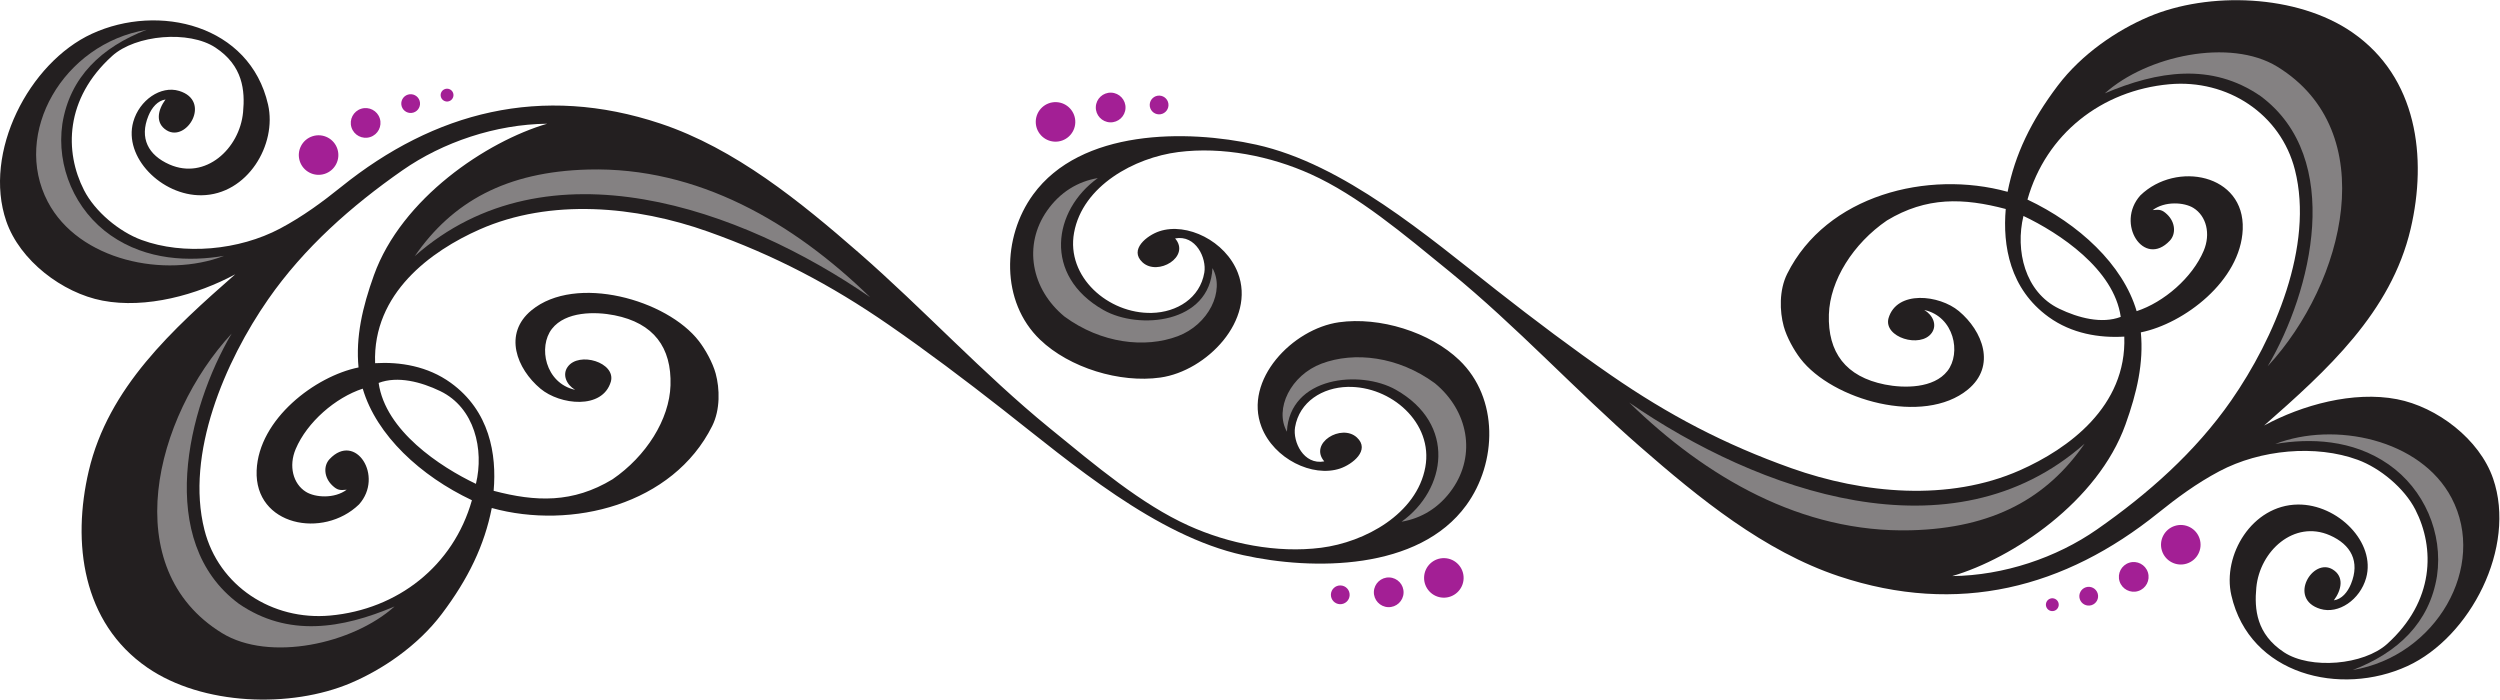 <?xml version="1.0" encoding="UTF-8" standalone="no"?>
<svg
   xmlns:dc="http://purl.org/dc/elements/1.1/"
   xmlns:cc="http://creativecommons.org/ns#"
   xmlns:rdf="http://www.w3.org/1999/02/22-rdf-syntax-ns#"
   xmlns:svg="http://www.w3.org/2000/svg"
   xmlns="http://www.w3.org/2000/svg"
   viewBox="0 0 721.64 201.947"
   height="201.947"
   width="721.64"
   xml:space="preserve"
   id="svg2"
   version="1.1"><defs
     id="defs6" /><g
     transform="matrix(1.333,0,0,-1.333,0,201.947)"
     id="g10"><g
       transform="scale(0.1)"
       id="g12"><path
         id="path14"
         style="fill:#231f20;fill-opacity:1;fill-rule:evenodd;stroke:none"
         d="m 4600.04,786.047 c -53.91,-3.211 -113.69,6.277 -163.85,42.551 -84.2,60.894 -99.73,154.699 -92.83,233.822 -91.47,24.14 -171.56,26.99 -257.43,-24.94 -72.99,-50.003 -123.24,-129.582 -125.56,-203.472 -2.6,-82.082 36.32,-134.809 121.34,-151.735 41.68,-8.277 105.68,-8.593 135.37,29.317 30.24,38.625 14.83,117.808 -50.19,132.148 18.85,-11.136 28.32,-32.675 16.18,-49.675 -24.24,-34.036 -104.73,-9.668 -93.58,31.816 18.01,61.387 110.17,50.684 152.4,15.414 51.48,-42.996 81.32,-118.949 19.42,-169.848 -95.74,-78.73 -293.48,-23.105 -362.68,67.063 -13.59,17.699 -29.58,46.062 -36.09,69.984 -8.83,32.414 -10.14,78.09 7.48,113.438 85.02,170.49 304.45,225.57 477.38,177.71 15.78,80.45 50.61,153.15 108.42,229.65 52.18,69.03 128.46,120.24 196.87,149.34 129.93,55.26 321.36,48.84 440.73,-33.51 141.28,-97.45 162.94,-271.08 126.74,-425.64 -42.43,-181.117 -181.77,-306.851 -317.27,-425.925 82.25,44.453 193.06,75.195 287.66,56.992 86.61,-16.66 178.8,-86.543 208.17,-171.945 51.24,-148.926 -49.36,-343.211 -185.41,-405.895 -144.6,-66.621 -341.98,-19.531 -381.45,153.301 -19.83,86.765 44.68,195.308 144.12,196.433 86.4,0.977 169.37,-82.265 147.75,-159.101 -13.21,-46.992 -59.58,-78.945 -99.21,-66.934 -71.27,21.594 -16.32,112.313 27.07,85.305 24.91,-15.512 19.19,-43.949 2.29,-66.711 17.1,2.508 29.66,17.344 37.06,35.438 19.8,48.429 0.37,85.167 -45.73,105.371 -77.41,33.906 -151.73,-33.805 -159.25,-113.172 -4.44,-46.922 0.17,-100.742 59.92,-140.086 57.14,-37.649 172.58,-27.895 223.53,18.14 102.71,92.805 103.4,207.735 60.95,290.676 -23.86,46.641 -76.22,90.059 -124.7,107.871 -90.86,33.379 -210.66,22.512 -299.85,-24.765 -49.14,-26.047 -92.15,-57.903 -132.54,-90.391 -201.51,-162.051 -432.82,-223.066 -691.26,-136.875 -161.58,53.887 -303.07,169.336 -429.97,280.039 -139.14,121.387 -268.38,261.609 -412.09,378.91 -101.26,82.654 -199.44,165.514 -301.43,211.604 -87.04,39.33 -191.22,60.17 -287.13,47.93 -94.49,-12.05 -206.96,-72.88 -225.55,-174.55 -17.58,-95.988 74.35,-175.902 168.19,-173.757 54.54,1.23 104.56,32.133 113.88,87.383 5.26,31.113 -18.34,82.294 -63.26,73.929 34.01,-39.609 -37.54,-82.406 -70.63,-51.769 -29.63,27.437 9.65,58.304 36.71,67.304 59.22,19.7 143.06,-20.906 169.75,-89.933 39.46,-102.039 -67.17,-212.688 -167.8,-226.883 -87.72,-12.387 -196.76,20.984 -260.47,82.027 -85.8,82.243 -82.06,222.159 -15.05,314.209 103.18,141.75 331.86,141.6 483.32,108.03 189.07,-41.89 371.02,-198.27 520.57,-315.492 81.01,-63.497 165.99,-127.473 247.3,-183.61 125.1,-86.379 246.36,-150.078 390.78,-201.453 155.71,-55.363 340.83,-72.727 494.72,-4.613 104.74,46.371 231.71,138.031 226.19,289.535 z M 4227.43,267.488 c 131.18,38.41 315.28,161.457 375.15,328.028 25.11,69.875 39.62,133.789 33.34,199.738 93.38,18.836 216.18,111.559 220.64,223.146 4.8,119.82 -144.06,148.57 -221.65,73.52 -54.59,-60.79 7.69,-157.955 63.81,-98.041 13.39,14.281 12.39,39.551 -6.1,57.021 -11.04,10.42 -16.39,10.57 -31.06,9.13 26.39,19.79 68.15,17.15 88.28,4.61 28.02,-17.46 37.72,-55.94 22.17,-92.73 -24.65,-58.269 -86.13,-111.402 -145.2,-130.719 -29.65,101.129 -125.74,189.419 -236.42,241.609 40.08,142 160.47,236.49 307.2,249.75 125.46,11.34 241.3,-64 272.03,-185.57 C 5011.21,982.402 4924.95,781.957 4831.59,647.707 4754,536.133 4651.38,445.488 4540.77,368.359 4453.2,307.313 4339.2,268.75 4227.43,267.488 Z m 364.93,561.289 c -41.06,-15.617 -91.88,-2.304 -133.43,17.743 -74.43,35.894 -95.16,126.546 -77.23,200.82 77.58,-36.91 196.11,-115.098 210.66,-218.563 v 0" /><path
         id="path16"
         style="fill:#848182;fill-opacity:1;fill-rule:evenodd;stroke:none"
         d="m 4927.01,553.594 c 127.66,49.328 314.78,10.664 381.83,-117.071 77.88,-148.359 -33.1,-342.218 -214.04,-372.461 97.3,37.48 166.26,102.136 182.45,203.661 13.48,92.882 -27.74,187.832 -104.77,241.543 -78.4,54.66 -171.27,56.945 -245.47,44.328 z M 2377.3,1129.34 c -97.18,-69.69 -119.42,-211.11 12.35,-285.785 76.61,-43.418 230.03,-29.282 235.9,90.863 27.72,-49.5 -8.57,-122.52 -75.2,-147.5 -70.78,-26.531 -165.69,-15.785 -245.17,42.512 -72.34,59.488 -89.95,154.793 -37.72,229.36 27.99,39.95 66.4,63.21 109.84,70.55 z M 3528.13,643.191 C 3806.86,451.113 4226.5,300.156 4514.15,554.219 4433.07,436.824 4316.66,371.277 4138.18,366.68 3901.5,360.594 3694.27,481.434 3528.13,643.191 Z m 1029.76,669.649 c 90.7,81.6 271.47,120.4 373.57,57.73 227.97,-139.94 146.96,-466.929 -20.82,-648.675 96.02,162.914 165.55,450.265 -15.17,584.805 -106.78,73.64 -223.85,54.37 -337.58,6.14 v 0" /><path
         id="path18"
         style="fill:#a31f95;fill-opacity:1;fill-rule:evenodd;stroke:none"
         d="m 2287.34,1293.8 c 23.63,-0.91 42.06,-20.8 41.16,-44.43 -0.91,-23.63 -20.8,-42.06 -44.43,-41.16 -23.63,0.91 -42.05,20.8 -41.15,44.43 0.9,23.63 20.79,42.06 44.42,41.16 z M 4448.4,192.285 c -7.33,-2.305 -15.14,1.758 -17.44,9.082 -2.31,7.324 1.75,15.137 9.08,17.442 7.32,2.316 15.13,-1.75 17.44,-9.075 2.31,-7.332 -1.76,-15.136 -9.08,-17.449 z m 80.75,12.235 c -10.7,-3.368 -22.12,2.578 -25.5,13.281 -3.37,10.707 2.57,22.121 13.28,25.5 10.7,3.371 22.12,-2.571 25.49,-13.281 3.38,-10.704 -2.56,-22.122 -13.27,-25.5 z m 101.06,30.57 c -16.96,-5.344 -35.02,4.07 -40.37,21.012 -5.35,16.945 4.07,35.023 21.02,40.363 16.94,5.34 35.01,-4.063 40.36,-21.016 5.33,-16.941 -4.07,-35.019 -21.01,-40.359 z m 105.09,59.43 c -22.55,-7.106 -46.6,5.41 -53.72,27.96 -7.11,22.559 5.42,46.61 27.97,53.719 22.55,7.11 46.61,-5.406 53.72,-27.969 7.11,-22.546 -5.42,-46.597 -27.97,-53.71 z M 2510.77,1307.95 c 11.22,-0.42 19.97,-9.86 19.53,-21.08 -0.42,-11.21 -9.87,-19.96 -21.08,-19.53 -11.22,0.42 -19.97,9.87 -19.54,21.08 0.43,11.22 9.88,19.96 21.09,19.53 z m -104.45,6.39 c 17.76,-0.68 31.61,-15.63 30.93,-33.38 -0.69,-17.76 -15.63,-31.6 -33.39,-30.92 -17.75,0.68 -31.6,15.62 -30.92,33.38 0.68,17.75 15.62,31.6 33.38,30.92 v 0" /><path
         id="path20"
         style="fill:#231f20;fill-opacity:1;fill-rule:evenodd;stroke:none"
         d="m 812.273,728.516 c 53.911,3.211 113.688,-6.282 163.852,-42.551 84.185,-60.887 99.715,-154.695 92.825,-233.828 91.47,-24.137 171.56,-26.992 257.43,24.945 72.99,50.008 123.24,129.578 125.56,203.473 2.59,82.086 -36.32,134.816 -121.34,151.73 -41.68,8.285 -105.68,8.594 -135.37,-29.316 -30.25,-38.617 -14.84,-117.801 50.18,-132.149 -18.84,11.145 -28.3,32.688 -16.18,49.68 24.25,34.031 104.73,9.668 93.59,-31.809 -18.01,-61.394 -110.18,-50.691 -152.41,-15.421 -51.47,43 -81.31,118.953 -19.41,169.851 95.73,78.734 293.48,23.106 362.68,-67.066 13.59,-17.696 29.58,-46.055 36.09,-69.981 8.82,-32.422 10.14,-78.097 -7.49,-113.437 C 1457.27,422.148 1237.83,367.07 1064.91,414.922 1049.13,334.473 1014.3,261.777 956.488,185.273 904.313,116.238 828.027,65.039 759.625,35.945 629.691,-19.324 438.258,-12.902 318.891,69.441 177.613,166.902 155.953,340.527 192.152,495.078 234.578,676.199 373.922,801.941 509.418,921.012 427.164,876.551 316.363,845.82 221.762,864.02 135.152,880.684 42.965,950.563 13.59,1035.96 -37.652,1184.89 62.949,1379.18 199,1441.86 c 144.594,66.62 341.977,19.53 381.449,-153.3 19.824,-86.77 -44.672,-195.31 -144.125,-196.43 -86.383,-0.98 -169.367,82.25 -147.746,159.1 13.215,46.98 59.582,78.94 99.211,66.93 71.27,-21.59 16.313,-112.32 -27.066,-85.3 -24.907,15.51 -19.2,43.94 -2.289,66.71 -17.11,-2.52 -29.664,-17.36 -37.067,-35.44 -19.804,-48.43 -0.371,-85.17 45.738,-105.38 77.403,-33.91 151.727,33.82 159.243,113.18 4.445,46.92 -0.176,100.74 -59.91,140.09 -57.145,37.64 -172.586,27.88 -223.532,-18.15 -102.715,-92.8 -103.41,-207.73 -60.965,-290.67 23.875,-46.65 76.223,-90.06 124.715,-107.872 90.856,-33.375 210.653,-22.515 299.836,24.762 49.149,26.05 92.153,57.9 132.551,90.39 201.516,162.06 432.817,223.07 691.257,136.87 161.58,-53.87 303.08,-169.33 429.97,-280.03 139.14,-121.386 268.38,-261.617 412.09,-378.914 101.26,-82.652 199.44,-165.515 301.44,-211.601 87.03,-39.336 191.21,-60.172 287.12,-47.938 94.49,12.059 206.96,72.891 225.56,174.559 17.56,95.988 -74.36,175.898 -168.21,173.762 -54.53,-1.243 -104.55,-32.137 -113.88,-87.391 -5.25,-31.117 18.34,-82.289 63.27,-73.926 -34.01,39.606 37.55,82.399 70.62,51.774 29.64,-27.438 -9.64,-58.309 -36.7,-67.313 -59.22,-19.699 -143.06,20.906 -169.76,89.941 -39.46,102.04 67.18,212.676 167.81,226.883 87.73,12.379 196.76,-20.984 260.47,-82.027 85.8,-82.246 82.05,-222.16 15.04,-314.223 -103.18,-141.746 -331.84,-141.59 -483.31,-108.023 -189.07,41.89 -371.02,198.269 -520.58,315.496 -81.01,63.496 -165.98,127.469 -247.29,183.609 -125.1,86.375 -246.36,150.071 -390.78,201.452 -155.7,55.37 -340.82,72.73 -494.72,4.61 C 933.711,971.684 806.754,880.027 812.273,728.516 Z M 1184.88,1247.07 C 1053.71,1208.67 869.602,1085.62 809.73,919.043 784.617,849.176 770.113,785.258 776.387,719.305 683.012,700.477 560.211,607.754 555.746,496.164 550.957,376.348 699.809,347.59 777.398,422.645 c 54.59,60.793 -7.691,157.949 -63.812,98.046 -13.387,-14.285 -12.387,-39.558 6.105,-57.019 11.036,-10.43 16.383,-10.586 31.051,-9.141 -26.387,-19.797 -68.144,-17.14 -88.262,-4.609 -28.039,17.461 -37.734,55.949 -22.183,92.734 24.644,58.262 86.125,111.395 145.199,130.723 C 815.145,572.246 911.234,483.957 1021.92,431.766 981.84,289.758 861.449,195.281 714.719,182.02 589.258,170.676 473.418,246.016 442.691,367.578 c -41.593,164.578 44.664,365.027 138.028,499.281 77.597,111.575 180.211,202.211 290.82,279.341 87.563,61.05 201.571,99.62 313.341,100.87 z M 819.941,685.781 c 41.071,15.625 91.891,2.305 133.442,-17.734 74.427,-35.891 95.157,-126.551 77.227,-200.82 -77.579,36.914 -196.114,115.097 -210.669,218.554 v 0" /><path
         id="path22"
         style="fill:#848182;fill-opacity:1;fill-rule:evenodd;stroke:none"
         d="m 485.293,960.965 c -127.656,-49.32 -314.77,-10.652 -381.82,117.075 -77.883,148.37 33.093,342.22 214.031,372.46 -97.301,-37.48 -166.258,-102.14 -182.445,-203.66 -13.481,-92.88 27.734,-187.83 104.765,-241.54 78.399,-54.655 171.274,-56.952 245.469,-44.335 z M 3035.01,385.223 c 97.18,69.691 119.42,211.117 -12.35,285.793 -76.61,43.41 -230.03,29.277 -235.9,-90.871 -27.72,49.503 8.56,122.523 75.2,147.5 70.77,26.535 165.68,15.781 245.17,-42.508 72.34,-59.492 89.96,-154.797 37.71,-229.356 -27.98,-39.949 -66.39,-63.222 -109.83,-70.558 z M 1884.18,871.367 c -278.74,192.083 -698.36,343.033 -986.028,88.981 81.086,117.392 197.498,182.942 375.978,187.532 236.67,6.09 443.91,-114.75 610.05,-276.513 z M 854.414,201.727 C 763.711,120.129 582.949,81.328 480.855,143.996 252.883,283.934 333.883,610.926 501.664,792.672 405.645,629.758 336.113,342.402 516.836,207.871 623.609,134.227 740.688,153.496 854.414,201.727 v 0" /><path
         id="path24"
         style="fill:#a31f95;fill-opacity:1;fill-rule:evenodd;stroke:none"
         d="m 3124.97,220.77 c -23.63,0.902 -42.06,20.793 -41.16,44.425 0.91,23.633 20.8,42.063 44.43,41.153 23.62,-0.899 42.05,-20.793 41.15,-44.422 -0.91,-23.633 -20.8,-42.063 -44.42,-41.156 z M 963.91,1322.27 c 7.32,2.32 15.133,-1.75 17.442,-9.07 2.304,-7.32 -1.758,-15.14 -9.082,-17.45 -7.321,-2.31 -15.129,1.76 -17.442,9.08 -2.308,7.33 1.758,15.14 9.082,17.44 z m -80.758,-12.23 c 10.711,3.37 22.129,-2.57 25.5,-13.27 3.375,-10.71 -2.566,-22.13 -13.269,-25.5 -10.703,-3.38 -22.125,2.57 -25.5,13.28 -3.367,10.7 2.574,22.11 13.269,25.49 z m -101.047,-30.56 c 16.95,5.33 35.02,-4.07 40.36,-21.02 5.344,-16.95 -4.067,-35.02 -21.012,-40.36 -16.941,-5.34 -35.015,4.07 -40.363,21.01 -5.336,16.95 4.066,35.02 21.015,40.37 z m -105.101,-59.43 c 22.551,7.11 46.609,-5.42 53.719,-27.96 7.109,-22.56 -5.414,-46.62 -27.965,-53.72 -22.555,-7.12 -46.606,5.41 -53.715,27.96 -7.113,22.56 5.41,46.6 27.961,53.72 z M 2901.53,206.609 c -11.22,0.434 -19.96,9.875 -19.53,21.086 0.43,11.211 9.88,19.961 21.09,19.532 11.22,-0.43 19.96,-9.875 19.54,-21.086 -0.43,-11.211 -9.88,-19.961 -21.1,-19.532 z m 104.45,-6.386 c -17.75,0.675 -31.59,15.625 -30.92,33.379 0.68,17.765 15.63,31.605 33.39,30.918 17.75,-0.672 31.6,-15.614 30.91,-33.379 -0.67,-17.754 -15.62,-31.598 -33.38,-30.918 v 0" /></g></g></svg>